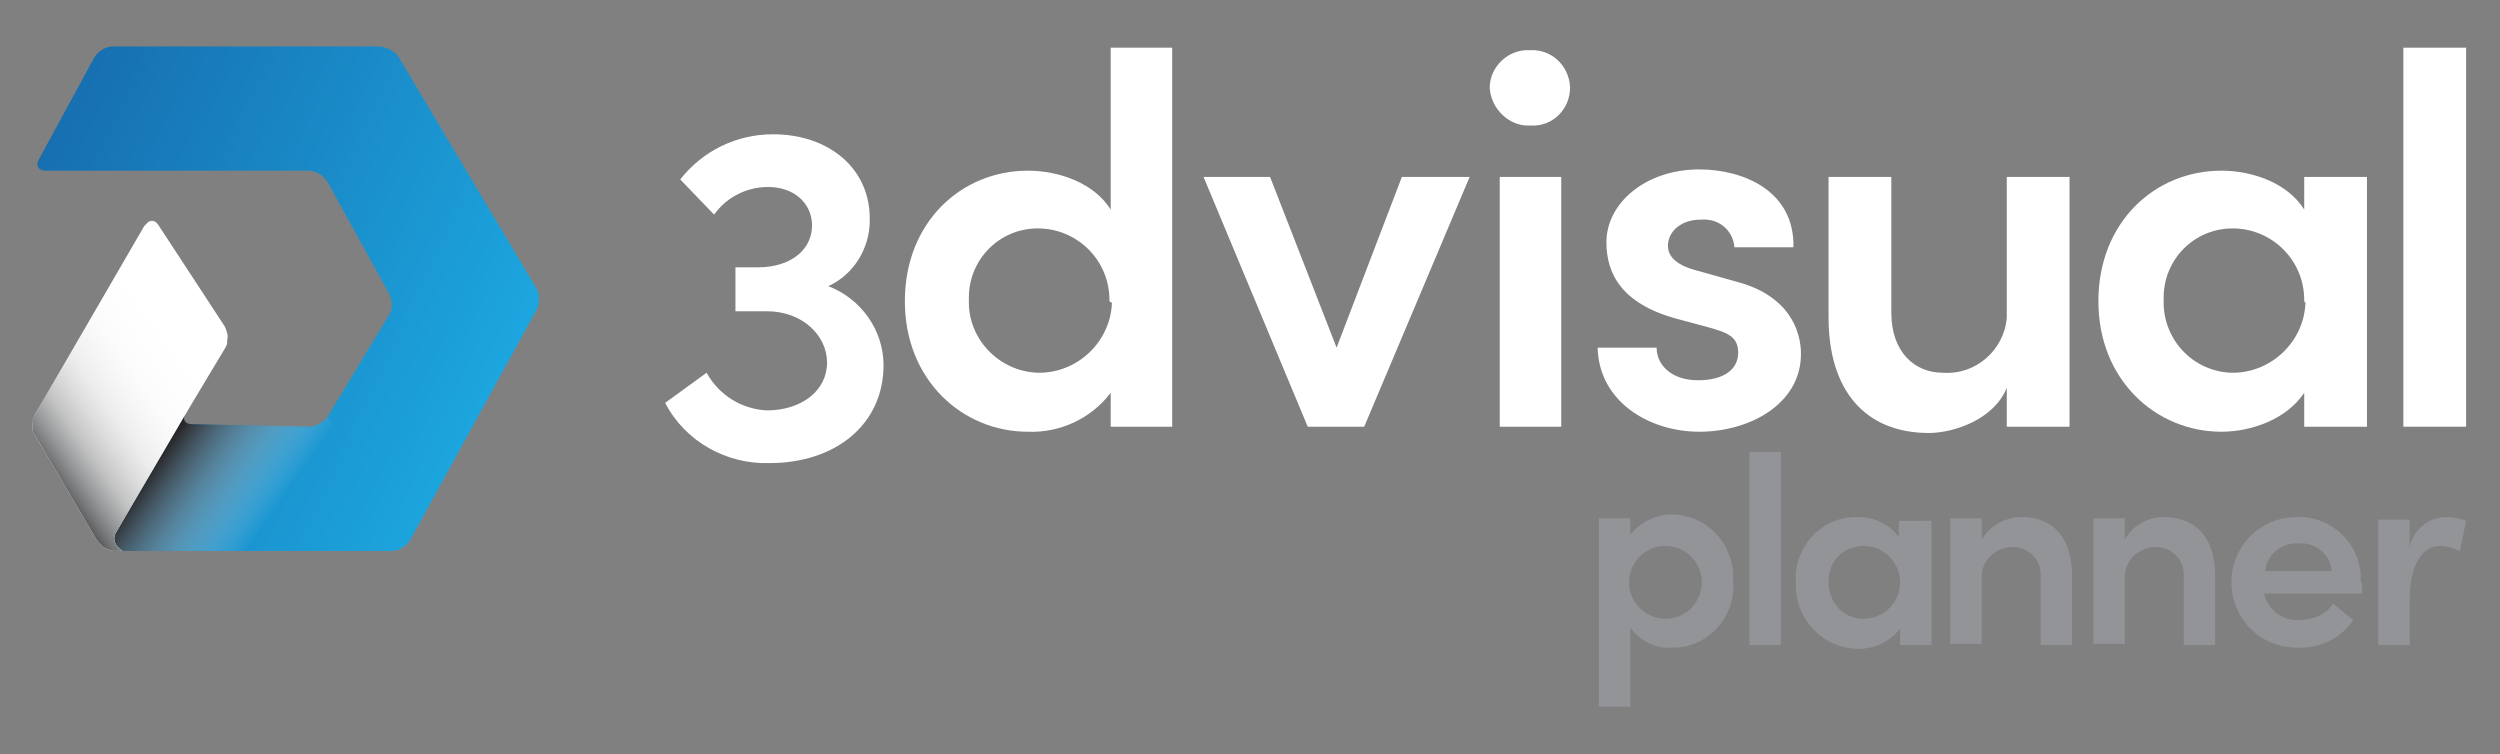 <?xml version="1.0" encoding="utf-8"?>
<!-- Generator: Adobe Illustrator 21.0.0, SVG Export Plug-In . SVG Version: 6.00 Build 0)  -->
<svg version="1.1" id="Layer_1" xmlns="http://www.w3.org/2000/svg" xmlns:xlink="http://www.w3.org/1999/xlink" x="0px" y="0px"
	 viewBox="0 0 199.2 60.1" style="enable-background:new 0 0 199.2 60.1;" xml:space="preserve">
<rect x="0" y="0" width="199.2" height="60.1" fill="#808080" stroke="none"/>
<style type="text/css">
	.st0{fill:#929497;}
	.st1{fill:#FFFFFF;}
	.st2{fill:url(#SVGID_1_);}
	.st3{fill:url(#SVGID_2_);}
	.st4{fill:url(#SVGID_3_);}
</style>
<g>
	<g id="Layer_2">
		<g id="Header_And_Footer">
			<path class="st0" d="M138.1,46.4c0.2,2.7-1.9,5.1-4.6,5.2c-0.1,0-0.2,0-0.3,0c-1.3,0.1-2.5-0.5-3.3-1.6v6.3h-2.5v-15h2.5v1.3
				c0.8-1,2-1.6,3.3-1.6c2.7,0,4.9,2.2,4.9,5C138.1,46.2,138.1,46.3,138.1,46.4z M135.6,46.4c0-1.6-1.3-2.9-2.9-2.9
				c-1.6,0-2.9,1.3-2.9,2.9s1.3,2.9,2.9,2.9c0,0,0,0,0,0c1.6,0,2.8-1.2,2.9-2.8C135.6,46.5,135.6,46.4,135.6,46.4L135.6,46.4z"/>
			<path class="st0" d="M139.4,36h2.5v15.4h-2.5V36z"/>
			<path class="st0" d="M153.9,41.4v10h-2.5v-1.3c-0.8,1-2,1.6-3.3,1.6c-2.8,0-5-2.3-5-5c0-0.1,0-0.2,0-0.3
				c-0.2-2.7,1.9-5.1,4.6-5.2c0.1,0,0.2,0,0.3,0c1.3,0,2.5,0.5,3.3,1.6v-1.3H153.9z M151.4,46.4c0-1.6-1.3-2.9-2.9-2.9c0,0,0,0,0,0
				c-1.6,0-2.8,1.2-2.8,2.8c0,0,0,0.1,0,0.1c0,1.6,1.2,2.9,2.7,2.9c0,0,0.1,0,0.1,0C150.1,49.3,151.4,48,151.4,46.4
				C151.4,46.4,151.4,46.4,151.4,46.4L151.4,46.4z"/>
			<path class="st0" d="M165.1,45.8v5.6h-2.5V46c0.1-1.2-0.7-2.2-1.9-2.4c-0.1,0-0.1,0-0.2,0c-1.3-0.1-2.5,0.9-2.6,2.2
				c0,0.1,0,0.2,0,0.3v5.2h-2.5v-10h2.5V43c0.6-1.1,1.9-1.8,3.2-1.8C163.6,41.2,165.1,42.9,165.1,45.8z"/>
			<path class="st0" d="M176.5,45.8v5.6H174V46c0.1-1.2-0.7-2.2-1.9-2.4c-0.1,0-0.1,0-0.2,0c-1.3-0.1-2.5,0.9-2.6,2.2
				c0,0.1,0,0.2,0,0.3v5.2h-2.5v-10h2.5V43c0.6-1.1,1.8-1.8,3.1-1.8C175,41.2,176.5,42.9,176.5,45.8z"/>
			<path class="st0" d="M188.2,47.3h-7.8c0.3,1.3,1.5,2.2,2.8,2.1c1.1,0,2.1-0.4,2.7-1.3l1.6,1.3c-1,1.5-2.7,2.3-4.5,2.2
				c-2.9,0-5.2-2.3-5.2-5.2c0-2.9,2.3-5.2,5.2-5.2c0,0,0,0,0,0c2.7-0.1,5,2,5.1,4.7c0,0.1,0,0.3,0,0.4
				C188.3,46.6,188.2,46.9,188.2,47.3z M185.8,45.5c-0.1-1.3-1.3-2.3-2.6-2.2c0,0,0,0,0,0c-1.4-0.1-2.6,0.9-2.7,2.2H185.8z"/>
			<path class="st0" d="M196.5,41.5l-0.5,2.4c-0.5-0.2-1-0.4-1.5-0.4c-1.6,0-2.5,1.6-2.5,4.4v3.5h-2.5v-10h2.5v2.2
				c0.3-1.4,1.5-2.4,2.9-2.4C195.4,41.2,196,41.3,196.5,41.5z"/>
			<path class="st1" d="M70.4,29.1c0,4.7-3.8,7.8-9.1,7.8c-3.4,0.1-6.7-1.7-8.3-4.8l3.3-2.4c1,1.8,2.8,2.9,4.8,3
				c2.8,0,4.8-1.6,4.8-3.8s-2-4.1-4.8-4.1h-2.5v-3.5h1.8c2.7,0,4.4-1.5,4.3-3.5c-0.1-1.7-1.5-2.9-3.5-2.9c-1.7,0-3.3,0.8-4.3,2.2
				l-2.7-2.8c1.8-2.3,4.5-3.6,7.4-3.6c4.4,0,7.8,2.7,7.7,6.9c0,2.2-1.3,4.3-3.3,5.2C68.6,23.8,70.4,26.3,70.4,29.1z"/>
			<path class="st1" d="M93.4,3.8V34h-4.9v-2.7c-1.6,2.1-4.1,3.2-6.6,3.1c-5.2,0-9.8-4.1-9.8-10.4s4.5-10.4,9.8-10.4
				c2.5,0,5.3,1,6.6,3.1V3.8H93.4z M88.4,23.9c0-3.2-2.6-5.7-5.7-5.7c0,0,0,0,0,0c-3.1,0-5.5,2.5-5.5,5.5c0,0.1,0,0.1,0,0.2
				c-0.1,3.1,2.4,5.7,5.5,5.8c0,0,0,0,0.1,0c3.1,0,5.7-2.5,5.8-5.6C88.4,24.1,88.4,24,88.4,23.9z"/>
			<path class="st1" d="M117.1,14.1L108.7,34h-4.5l-8.3-19.9h5.3l5.3,13.6l5.2-13.6H117.1z"/>
			<path class="st1" d="M118.7,7c0-1.7,1.5-3.1,3.2-3c0,0,0,0,0,0c1.7-0.1,3.1,1.2,3.2,2.9c0,0,0,0.1,0,0.1c0,1.7-1.4,3.1-3.1,3
				c0,0,0,0-0.1,0C120.3,10.1,118.8,8.7,118.7,7z M119.5,14.1h4.9V34h-4.9V14.1z"/>
			<path class="st1" d="M127.3,27.7h4.7c0,1.4,1.2,2.6,3.3,2.6c2.1,0,3.2-0.9,3.2-2.2c0-1.3-0.9-1.6-2.3-2l-2.6-0.7
				c-4.4-1.2-5.6-3.6-5.6-6.1c0-3.1,3.1-5.8,7.4-5.8c3.5,0,7.6,1.7,7.5,6.2h-4.7c-0.1-1.3-1.2-2.3-2.6-2.2c0,0,0,0-0.1,0
				c-1.5,0-2.6,0.9-2.6,2.1c0,1,1,1.6,2.1,1.9l3.2,0.9c4.4,1.1,5.3,4,5.3,5.8c0,4-4.1,6.2-8.1,6.2S127.4,32,127.3,27.7z"/>
			<path class="st1" d="M164.9,14.1V34h-5v-3.1c-1,2.5-4.2,3.6-6.2,3.6c-5.1,0-8-3.4-8-9.2V14.1h5v10.8c0,3.2,1.9,4.8,4.1,4.8
				c2.6,0.2,4.9-1.8,5.1-4.4c0-0.2,0-0.5,0-0.7V14.1H164.9z"/>
			<path class="st1" d="M188.6,14.1V34h-5v-2.7c-1.4,2.1-4.2,3.1-6.6,3.1c-5.2,0-9.8-4.1-9.8-10.4s4.5-10.4,9.8-10.4
				c2.5,0,5.3,1,6.6,3.1v-2.6H188.6z M183.6,23.9c0-3.2-2.6-5.7-5.7-5.7c0,0,0,0,0,0c-3.1,0-5.5,2.5-5.5,5.5c0,0.1,0,0.1,0,0.2
				c-0.1,3.1,2.3,5.7,5.4,5.8c0,0,0.1,0,0.1,0c3.1,0,5.7-2.5,5.8-5.6C183.6,24.1,183.6,24,183.6,23.9L183.6,23.9z"/>
			<path class="st1" d="M191.5,3.8h5V34h-5V3.8z"/>
			
				<linearGradient id="SVGID_1_" gradientUnits="userSpaceOnUse" x1="1.91" y1="45.782" x2="38.974" y2="28.496" gradientTransform="matrix(1 0 0 -1 0 61.11)">
				<stop  offset="0" style="stop-color:#176FB0"/>
				<stop  offset="1" style="stop-color:#1CA6DF"/>
			</linearGradient>
			<path class="st2" d="M42.7,22.9L31.8,4.6c-0.3-0.5-0.9-0.8-1.5-0.9H9c-0.6,0-1.2,0.4-1.5,0.9l-4.4,8.1c-0.3,0.5,0,0.9,0.5,0.9h21
				c0.6,0,1.2,0.4,1.5,0.9l4.9,8.9c0.3,0.6,0.3,1.2,0,1.7l-4.9,8.1c-0.3,0.4-0.8,0.7-1.3,0.8l-9.5-0.2c-0.6,0-0.8-0.4-0.5-0.9
				l0.4-0.7L9.2,42.5c-0.4,0.9,0.6,1.4,0.6,1.4h21.4c0.6,0,1.2-0.4,1.5-0.9l10.1-18.4C43,24.1,43,23.4,42.7,22.9z"/>
			
				<linearGradient id="SVGID_2_" gradientUnits="userSpaceOnUse" x1="13.2" y1="25.855" x2="29.944" y2="14.127" gradientTransform="matrix(1 0 0 -1 0 61.11)">
				<stop  offset="0" style="stop-color:#231F20"/>
				<stop  offset="0.5" style="stop-color:#FFFFFF;stop-opacity:0"/>
			</linearGradient>
			<path class="st3" d="M26.1,33.2c-0.3,0.4-0.8,0.7-1.3,0.8l-9.5-0.2c-0.6,0-0.8-0.4-0.5-0.9l0.4-0.7L9.2,42.5
				c-0.4,0.9,0.6,1.4,0.6,1.4h21.4c0.6,0,1.2-0.4,1.5-0.9"/>
			<path class="st1" d="M18.1,27.1c0,0.1,0,0.1,0,0.2c0,0.2-0.1,0.3-0.2,0.5l-2.7,4.5L9.2,42.5c-0.4,0.9,0.6,1.4,0.6,1.4H9.3
				c-0.2,0-0.4,0-0.6-0.1c-0.4-0.1-0.7-0.4-1-0.8l-4.9-8.3c-0.1-0.1-0.2-0.3-0.2-0.5c0-0.1,0-0.2,0-0.3l0,0c0-0.2,0-0.4,0.1-0.6
				v-0.1c0-0.1,0.1-0.2,0.1-0.2l0,0l8.7-15l0,0V18c0.1-0.1,0.2-0.2,0.3-0.3c0.3-0.2,0.6-0.1,0.8,0.2l3.6,5.5l1.7,2.6
				C18.1,26.4,18.2,26.8,18.1,27.1z"/>
			
				<linearGradient id="SVGID_3_" gradientUnits="userSpaceOnUse" x1="2.985" y1="24.83" x2="18.112" y2="35.428" gradientTransform="matrix(1 0 0 -1 0 61.11)">
				<stop  offset="0" style="stop-color:#58595B"/>
				<stop  offset="3.000000e-02" style="stop-color:#646567;stop-opacity:0.93"/>
				<stop  offset="0.2" style="stop-color:#9C9D9E;stop-opacity:0.59"/>
				<stop  offset="0.37" style="stop-color:#C8C8C9;stop-opacity:0.33"/>
				<stop  offset="0.55" style="stop-color:#E7E7E7;stop-opacity:0.15"/>
				<stop  offset="0.75" style="stop-color:#F9F9F9;stop-opacity:4.000000e-02"/>
				<stop  offset="1" style="stop-color:#FFFFFF;stop-opacity:0"/>
			</linearGradient>
			<path class="st4" d="M18.1,27.1c0,0.1,0,0.1,0,0.2c0,0.2-0.1,0.3-0.2,0.5l-2.7,4.5L9.2,42.5c-0.4,0.9,0.6,1.4,0.6,1.4H9.3
				c-0.2,0-0.4,0-0.6-0.1c-0.4-0.1-0.7-0.4-1-0.8l-4.9-8.3c-0.1-0.1-0.2-0.3-0.2-0.5c0-0.1,0-0.2,0-0.3l0,0c0-0.2,0-0.4,0.1-0.6
				v-0.1c0-0.1,0.1-0.2,0.1-0.2l0,0l8.7-15l0,0V18c0.1-0.1,0.2-0.2,0.3-0.3c0.3-0.2,0.6-0.1,0.8,0.2l3.6,5.5l1.7,2.6
				C18.1,26.4,18.2,26.8,18.1,27.1z"/>
		</g>
	</g>
</g>
</svg>
